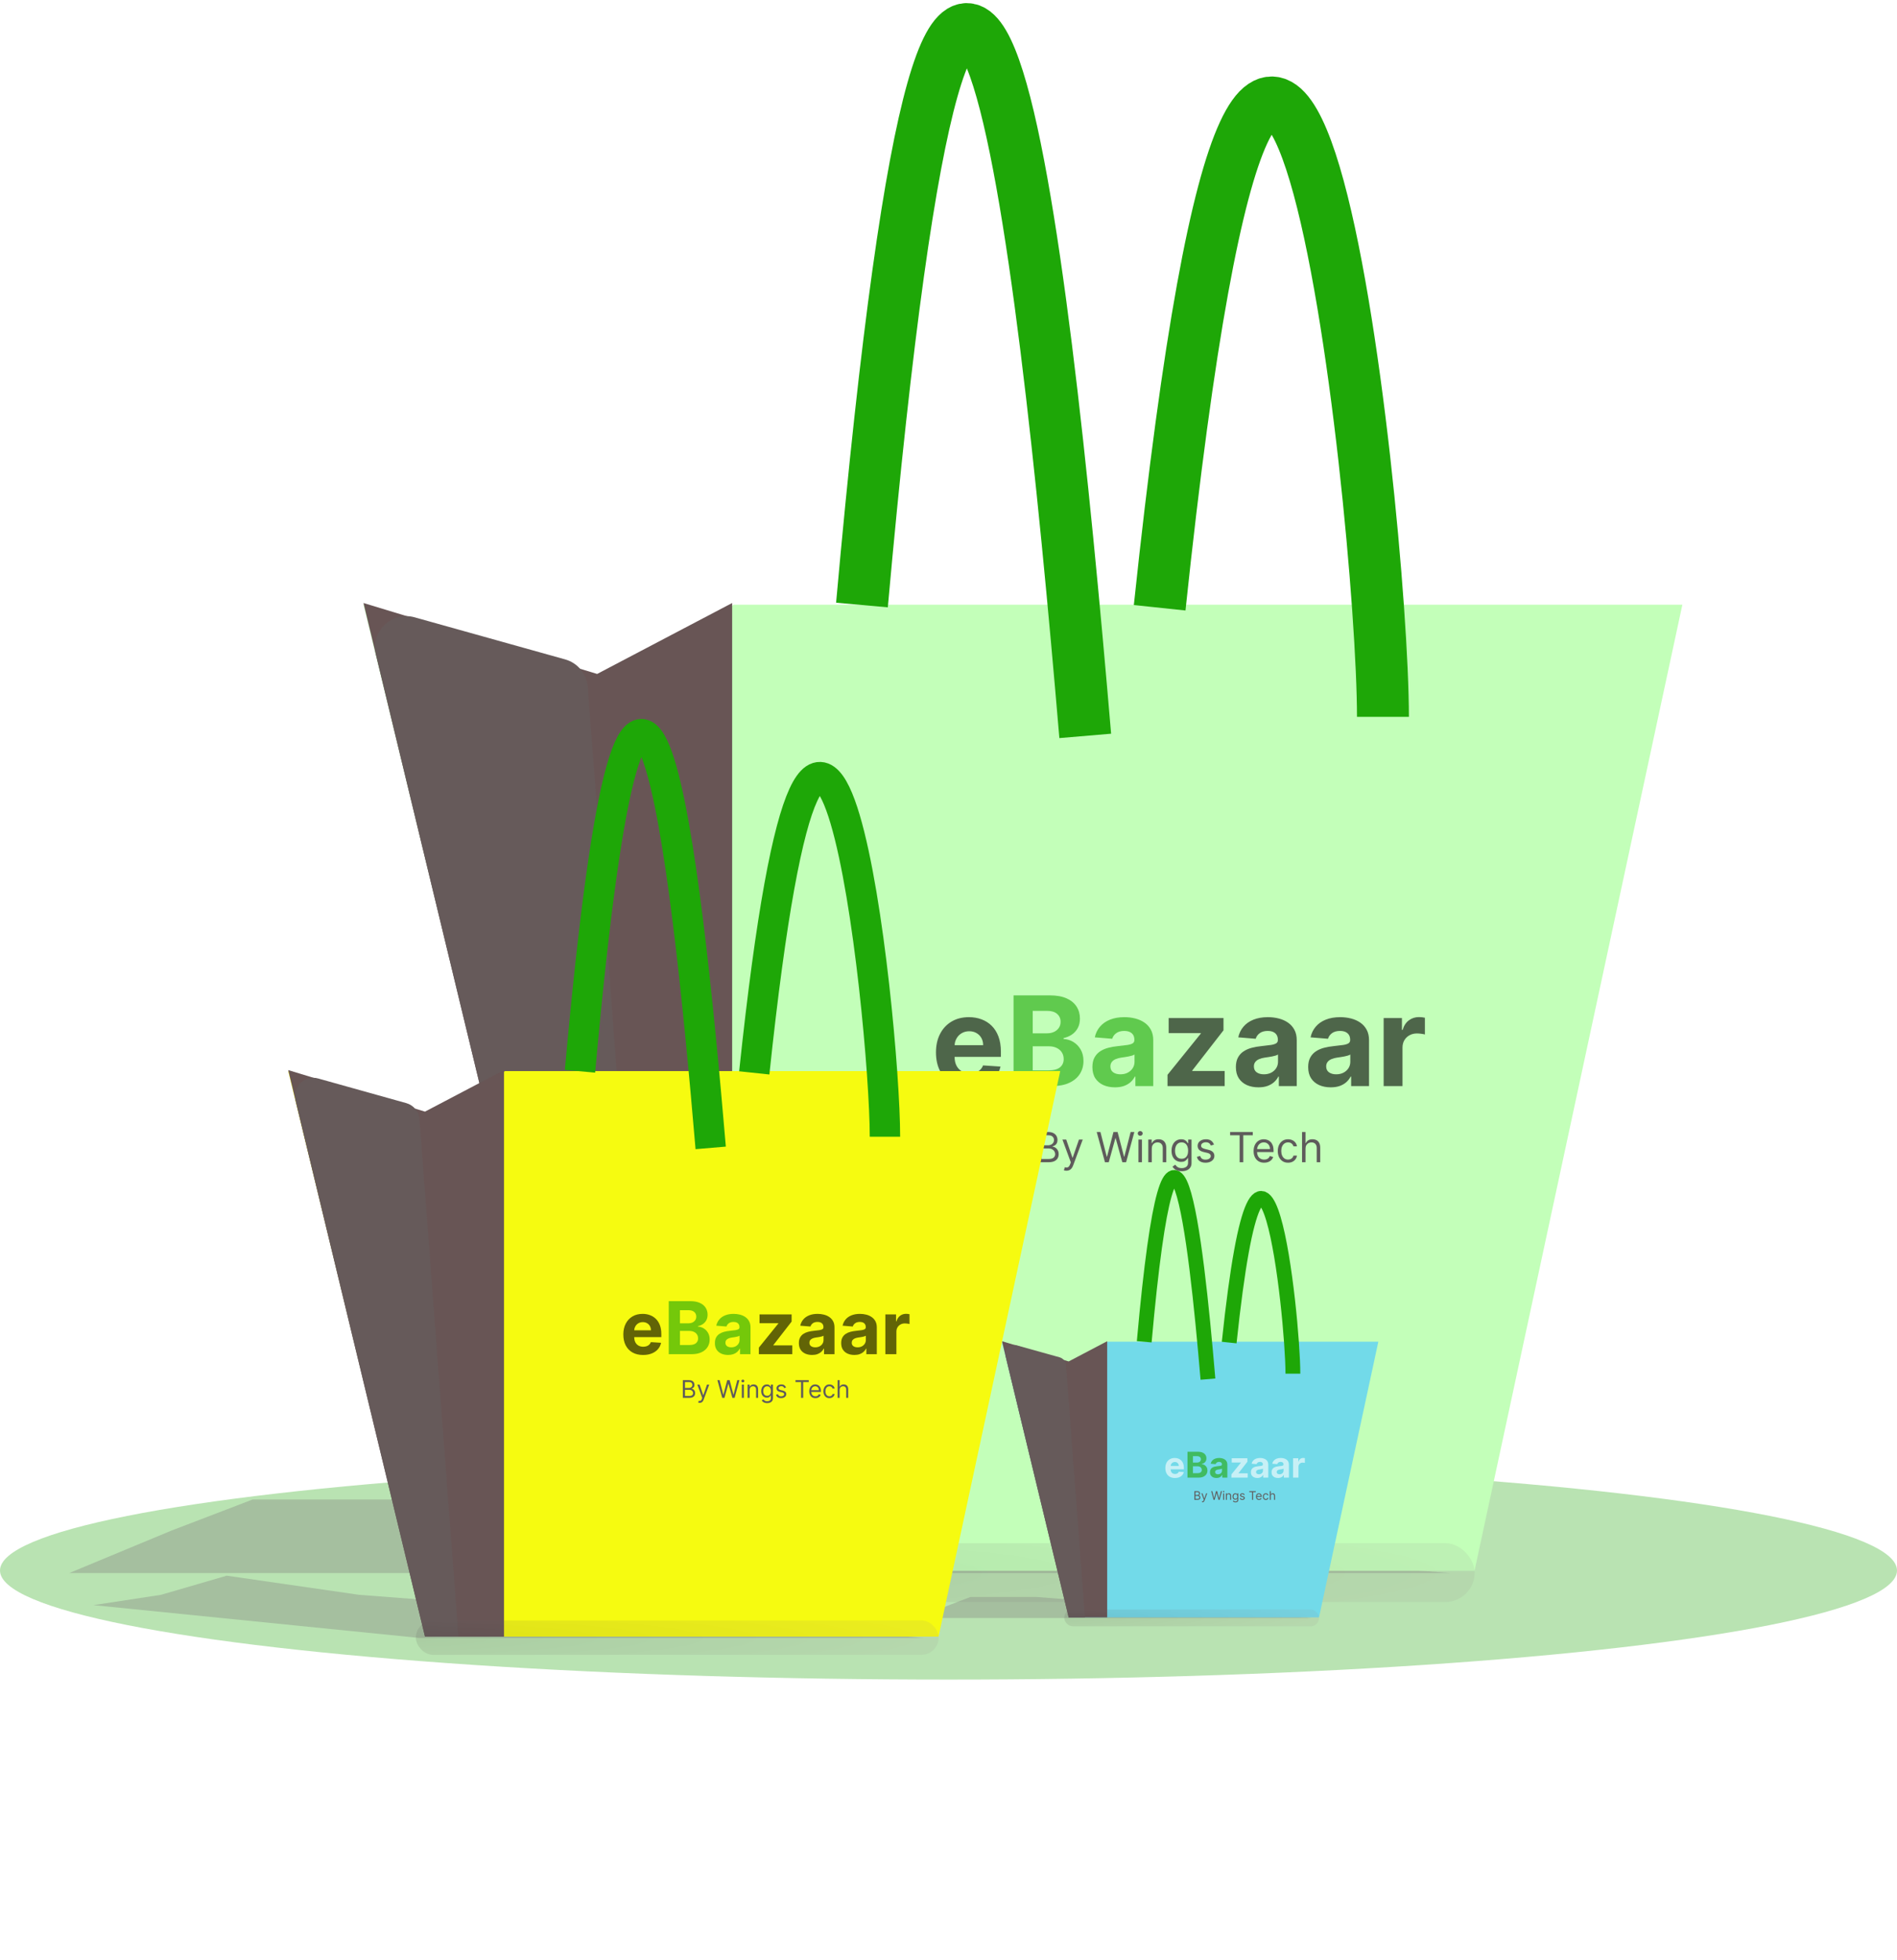 <svg width="548" height="566" viewBox="0 0 548 566" fill="none" xmlns="http://www.w3.org/2000/svg">
<ellipse cx="274" cy="453.5" rx="274" ry="31.5" fill="#1EA707" fill-opacity="0.31"/>
<g opacity="0.37">
<path d="M20 454.242L49.499 441.99L73 432.99L140 432.99L419 454.242L169.5 454.242L20 454.242Z" fill="#81817F"/>
</g>
<path d="M105 174.61L172.917 195.11L212 174.61H486L425.951 453.61H172.917L105 174.61Z" fill="#C3FFB9"/>
<path d="M105 174.126L172.5 194.61L211.5 174.126L211.5 453.61L172.5 453.61L105 174.126Z" fill="#685555"/>
<path d="M108.601 189.036C106.988 182.356 113.154 176.405 119.773 178.256L163.253 190.41C166.902 191.43 169.521 194.626 169.805 198.403L189 453.61L172.5 453.61L108.601 189.036Z" fill="#665A5A"/>
<g filter="url(#filter0_f_558_69)">
<rect x="168" y="445.61" width="258" height="17" rx="8.5" fill="url(#paint0_radial_558_69)" fill-opacity="0.12"/>
</g>
<g opacity="0.6">
<path d="M280.122 313.993C278.102 313.993 276.364 313.584 274.906 312.766C273.457 311.939 272.341 310.772 271.557 309.263C270.773 307.746 270.381 305.952 270.381 303.881C270.381 301.861 270.773 300.088 271.557 298.563C272.341 297.037 273.445 295.848 274.868 294.996C276.3 294.144 277.979 293.718 279.905 293.718C281.2 293.718 282.406 293.926 283.523 294.344C284.648 294.753 285.628 295.371 286.463 296.198C287.307 297.024 287.963 298.064 288.432 299.317C288.901 300.561 289.135 302.019 289.135 303.689V305.185H272.554V301.81H284.009C284.009 301.026 283.838 300.331 283.497 299.726C283.156 299.121 282.683 298.648 282.078 298.307C281.482 297.958 280.787 297.783 279.994 297.783C279.168 297.783 278.435 297.975 277.795 298.358C277.165 298.733 276.67 299.24 276.312 299.88C275.955 300.51 275.771 301.213 275.763 301.989V305.198C275.763 306.169 275.942 307.009 276.3 307.716C276.666 308.424 277.182 308.969 277.847 309.353C278.511 309.736 279.3 309.928 280.212 309.928C280.817 309.928 281.371 309.843 281.874 309.672C282.376 309.502 282.807 309.246 283.165 308.905C283.523 308.564 283.795 308.147 283.983 307.652L289.02 307.985C288.764 309.195 288.24 310.252 287.447 311.155C286.663 312.05 285.649 312.749 284.405 313.252C283.169 313.746 281.741 313.993 280.122 313.993ZM337.27 313.61V310.362L346.884 298.46V298.32H337.603V293.973H353.442V297.514L344.417 309.122V309.263H353.775V313.61H337.27ZM363.538 313.98C362.286 313.98 361.169 313.763 360.189 313.328C359.209 312.885 358.433 312.233 357.862 311.372C357.3 310.503 357.018 309.421 357.018 308.125C357.018 307.034 357.219 306.118 357.619 305.377C358.02 304.635 358.565 304.039 359.256 303.587C359.946 303.135 360.73 302.794 361.608 302.564C362.494 302.334 363.423 302.172 364.395 302.078C365.537 301.959 366.457 301.848 367.156 301.746C367.855 301.635 368.362 301.473 368.678 301.26C368.993 301.047 369.151 300.732 369.151 300.314V300.237C369.151 299.428 368.895 298.801 368.384 298.358C367.881 297.915 367.165 297.693 366.236 297.693C365.256 297.693 364.476 297.911 363.896 298.345C363.317 298.772 362.933 299.308 362.746 299.956L357.709 299.547C357.964 298.354 358.467 297.323 359.217 296.453C359.967 295.576 360.935 294.902 362.119 294.433C363.313 293.956 364.693 293.718 366.261 293.718C367.352 293.718 368.396 293.845 369.393 294.101C370.399 294.357 371.29 294.753 372.065 295.29C372.849 295.827 373.467 296.517 373.919 297.361C374.371 298.196 374.597 299.198 374.597 300.365V313.61H369.432V310.887H369.278C368.963 311.5 368.541 312.041 368.013 312.51C367.484 312.97 366.849 313.333 366.108 313.597C365.366 313.853 364.51 313.98 363.538 313.98ZM365.098 310.222C365.899 310.222 366.607 310.064 367.22 309.749C367.834 309.425 368.315 308.99 368.665 308.445C369.014 307.899 369.189 307.282 369.189 306.591V304.507C369.018 304.618 368.784 304.72 368.486 304.814C368.196 304.899 367.868 304.98 367.501 305.057C367.135 305.125 366.768 305.189 366.402 305.249C366.036 305.3 365.703 305.347 365.405 305.389C364.766 305.483 364.207 305.632 363.73 305.837C363.253 306.041 362.882 306.318 362.618 306.668C362.354 307.009 362.222 307.435 362.222 307.946C362.222 308.688 362.49 309.255 363.027 309.647C363.572 310.03 364.263 310.222 365.098 310.222ZM384.421 313.98C383.168 313.98 382.052 313.763 381.072 313.328C380.092 312.885 379.316 312.233 378.745 311.372C378.183 310.503 377.901 309.421 377.901 308.125C377.901 307.034 378.102 306.118 378.502 305.377C378.903 304.635 379.448 304.039 380.138 303.587C380.829 303.135 381.613 302.794 382.491 302.564C383.377 302.334 384.306 302.172 385.278 302.078C386.42 301.959 387.34 301.848 388.039 301.746C388.738 301.635 389.245 301.473 389.56 301.26C389.876 301.047 390.033 300.732 390.033 300.314V300.237C390.033 299.428 389.778 298.801 389.266 298.358C388.763 297.915 388.048 297.693 387.119 297.693C386.138 297.693 385.359 297.911 384.779 298.345C384.2 298.772 383.816 299.308 383.629 299.956L378.592 299.547C378.847 298.354 379.35 297.323 380.1 296.453C380.85 295.576 381.817 294.902 383.002 294.433C384.195 293.956 385.576 293.718 387.144 293.718C388.235 293.718 389.279 293.845 390.276 294.101C391.282 294.357 392.173 294.753 392.948 295.29C393.732 295.827 394.35 296.517 394.802 297.361C395.254 298.196 395.479 299.198 395.479 300.365V313.61H390.315V310.887H390.161C389.846 311.5 389.424 312.041 388.896 312.51C388.367 312.97 387.732 313.333 386.991 313.597C386.249 313.853 385.393 313.98 384.421 313.98ZM385.981 310.222C386.782 310.222 387.489 310.064 388.103 309.749C388.717 309.425 389.198 308.99 389.548 308.445C389.897 307.899 390.072 307.282 390.072 306.591V304.507C389.901 304.618 389.667 304.72 389.369 304.814C389.079 304.899 388.751 304.98 388.384 305.057C388.018 305.125 387.651 305.189 387.285 305.249C386.918 305.3 386.586 305.347 386.288 305.389C385.648 305.483 385.09 305.632 384.613 305.837C384.136 306.041 383.765 306.318 383.501 306.668C383.237 307.009 383.104 307.435 383.104 307.946C383.104 308.688 383.373 309.255 383.91 309.647C384.455 310.03 385.146 310.222 385.981 310.222ZM399.705 313.61V293.973H404.984V297.399H405.189C405.547 296.181 406.148 295.26 406.991 294.638C407.835 294.007 408.807 293.692 409.906 293.692C410.179 293.692 410.473 293.709 410.788 293.743C411.104 293.777 411.381 293.824 411.619 293.884V298.716C411.364 298.639 411.01 298.571 410.558 298.512C410.107 298.452 409.693 298.422 409.318 298.422C408.517 298.422 407.801 298.597 407.17 298.946C406.548 299.287 406.054 299.764 405.688 300.378C405.33 300.992 405.151 301.699 405.151 302.5V313.61H399.705Z" fill="black"/>
<path d="M292.791 313.61V287.428H303.274C305.2 287.428 306.807 287.713 308.094 288.284C309.381 288.855 310.348 289.648 310.996 290.662C311.643 291.668 311.967 292.827 311.967 294.139C311.967 295.162 311.763 296.061 311.354 296.837C310.945 297.604 310.382 298.235 309.666 298.729C308.959 299.215 308.149 299.56 307.237 299.764V300.02C308.234 300.063 309.168 300.344 310.037 300.864C310.915 301.384 311.626 302.112 312.172 303.05C312.717 303.979 312.99 305.087 312.99 306.374C312.99 307.763 312.645 309.003 311.955 310.094C311.273 311.176 310.263 312.033 308.925 312.664C307.587 313.294 305.938 313.61 303.977 313.61H292.791ZM298.327 309.084H302.839C304.382 309.084 305.507 308.79 306.214 308.202C306.922 307.605 307.276 306.813 307.276 305.824C307.276 305.1 307.101 304.46 306.751 303.907C306.402 303.353 305.903 302.918 305.256 302.603C304.616 302.287 303.854 302.13 302.967 302.13H298.327V309.084ZM298.327 298.384H302.43C303.189 298.384 303.862 298.252 304.45 297.987C305.047 297.715 305.516 297.331 305.857 296.837C306.206 296.343 306.381 295.75 306.381 295.06C306.381 294.114 306.044 293.351 305.371 292.772C304.706 292.192 303.76 291.902 302.533 291.902H298.327V298.384ZM322.089 313.98C320.836 313.98 319.72 313.763 318.74 313.328C317.76 312.885 316.984 312.233 316.413 311.372C315.85 310.503 315.569 309.421 315.569 308.125C315.569 307.034 315.77 306.118 316.17 305.377C316.571 304.635 317.116 304.039 317.806 303.587C318.497 303.135 319.281 302.794 320.159 302.564C321.045 302.334 321.974 302.172 322.946 302.078C324.088 301.959 325.008 301.848 325.707 301.746C326.406 301.635 326.913 301.473 327.228 301.26C327.544 301.047 327.701 300.732 327.701 300.314V300.237C327.701 299.428 327.446 298.801 326.934 298.358C326.431 297.915 325.716 297.693 324.787 297.693C323.806 297.693 323.027 297.911 322.447 298.345C321.868 298.772 321.484 299.308 321.297 299.956L316.26 299.547C316.515 298.354 317.018 297.323 317.768 296.453C318.518 295.576 319.485 294.902 320.67 294.433C321.863 293.956 323.244 293.718 324.812 293.718C325.903 293.718 326.947 293.845 327.944 294.101C328.95 294.357 329.841 294.753 330.616 295.29C331.4 295.827 332.018 296.517 332.47 297.361C332.922 298.196 333.147 299.198 333.147 300.365V313.61H327.983V310.887H327.829C327.514 311.5 327.092 312.041 326.564 312.51C326.035 312.97 325.4 313.333 324.659 313.597C323.917 313.853 323.061 313.98 322.089 313.98ZM323.649 310.222C324.45 310.222 325.157 310.064 325.771 309.749C326.385 309.425 326.866 308.99 327.216 308.445C327.565 307.899 327.74 307.282 327.74 306.591V304.507C327.569 304.618 327.335 304.72 327.037 304.814C326.747 304.899 326.419 304.98 326.052 305.057C325.686 305.125 325.319 305.189 324.953 305.249C324.586 305.3 324.254 305.347 323.956 305.389C323.316 305.483 322.758 305.632 322.281 305.837C321.804 306.041 321.433 306.318 321.169 306.668C320.904 307.009 320.772 307.435 320.772 307.946C320.772 308.688 321.041 309.255 321.578 309.647C322.123 310.03 322.814 310.222 323.649 310.222Z" fill="#1EA707"/>
</g>
<path d="M313.5 212.5C301.167 67 277.5 -143.5 249 174.706" stroke="#1EA707" stroke-width="15"/>
<path d="M399.5 207C399.5 148 368.5 -141.5 335 175.5" stroke="#1EA707" stroke-width="15"/>
<path d="M299.756 335.61V326.882H302.807C303.415 326.882 303.917 326.987 304.311 327.198C304.706 327.405 305 327.685 305.194 328.037C305.387 328.387 305.483 328.774 305.483 329.201C305.483 329.576 305.417 329.885 305.283 330.13C305.152 330.374 304.979 330.567 304.763 330.709C304.55 330.851 304.319 330.956 304.069 331.024V331.11C304.336 331.127 304.604 331.22 304.874 331.391C305.144 331.561 305.37 331.806 305.551 332.124C305.733 332.442 305.824 332.831 305.824 333.291C305.824 333.729 305.725 334.122 305.526 334.472C305.327 334.821 305.013 335.098 304.584 335.303C304.155 335.507 303.597 335.61 302.909 335.61H299.756ZM300.813 334.672H302.909C303.6 334.672 304.09 334.539 304.38 334.272C304.672 334.002 304.819 333.675 304.819 333.291C304.819 332.996 304.743 332.723 304.593 332.473C304.442 332.22 304.228 332.019 303.949 331.868C303.671 331.715 303.341 331.638 302.961 331.638H300.813V334.672ZM300.813 330.718H302.773C303.091 330.718 303.378 330.655 303.634 330.53C303.892 330.405 304.097 330.229 304.248 330.002C304.401 329.774 304.478 329.507 304.478 329.201C304.478 328.817 304.344 328.492 304.077 328.225C303.81 327.955 303.387 327.82 302.807 327.82H300.813V330.718ZM308.072 338.064C307.902 338.064 307.75 338.05 307.616 338.022C307.483 337.996 307.39 337.97 307.339 337.945L307.595 337.059C307.839 337.121 308.055 337.144 308.243 337.127C308.43 337.11 308.596 337.026 308.741 336.875C308.889 336.728 309.024 336.487 309.146 336.155L309.333 335.644L306.913 329.064H308.004L309.811 334.28H309.879L311.686 329.064H312.777L309.998 336.564C309.873 336.902 309.718 337.182 309.534 337.404C309.349 337.628 309.135 337.794 308.89 337.902C308.649 338.01 308.376 338.064 308.072 338.064ZM319.201 335.61L316.814 326.882H317.888L319.712 333.99H319.797L321.655 326.882H322.848L324.706 333.99H324.792L326.615 326.882H327.689L325.303 335.61H324.212L322.286 328.655H322.218L320.292 335.61H319.201ZM328.87 335.61V329.064H329.875V335.61H328.87ZM329.381 327.973C329.185 327.973 329.016 327.907 328.874 327.773C328.735 327.639 328.665 327.479 328.665 327.291C328.665 327.104 328.735 326.943 328.874 326.81C329.016 326.676 329.185 326.61 329.381 326.61C329.577 326.61 329.745 326.676 329.884 326.81C330.026 326.943 330.097 327.104 330.097 327.291C330.097 327.479 330.026 327.639 329.884 327.773C329.745 327.907 329.577 327.973 329.381 327.973ZM332.723 331.672V335.61H331.717V329.064H332.689V330.087H332.774C332.928 329.755 333.161 329.487 333.473 329.286C333.786 329.081 334.189 328.979 334.683 328.979C335.126 328.979 335.514 329.07 335.847 329.252C336.179 329.431 336.438 329.703 336.622 330.07C336.807 330.434 336.899 330.894 336.899 331.451V335.61H335.893V331.519C335.893 331.005 335.76 330.604 335.493 330.317C335.226 330.027 334.859 329.882 334.393 329.882C334.072 329.882 333.786 329.952 333.533 330.091C333.283 330.23 333.085 330.434 332.94 330.701C332.795 330.968 332.723 331.291 332.723 331.672ZM341.379 338.201C340.893 338.201 340.475 338.138 340.126 338.013C339.777 337.891 339.485 337.729 339.252 337.527C339.022 337.328 338.839 337.115 338.703 336.888L339.504 336.326C339.595 336.445 339.71 336.581 339.849 336.735C339.988 336.891 340.179 337.026 340.42 337.139C340.664 337.256 340.984 337.314 341.379 337.314C341.907 337.314 342.343 337.186 342.687 336.931C343.031 336.675 343.203 336.274 343.203 335.729V334.399H343.118C343.044 334.519 342.939 334.666 342.802 334.843C342.669 335.016 342.475 335.171 342.223 335.307C341.973 335.441 341.635 335.507 341.208 335.507C340.68 335.507 340.206 335.382 339.785 335.132C339.368 334.882 339.037 334.519 338.792 334.041C338.551 333.564 338.43 332.985 338.43 332.303C338.43 331.632 338.548 331.049 338.784 330.551C339.02 330.051 339.348 329.665 339.768 329.392C340.189 329.117 340.674 328.979 341.225 328.979C341.652 328.979 341.99 329.05 342.24 329.192C342.493 329.331 342.686 329.49 342.819 329.669C342.956 329.845 343.061 329.99 343.135 330.104H343.237V329.064H344.208V335.797C344.208 336.36 344.081 336.817 343.825 337.169C343.572 337.524 343.231 337.784 342.802 337.949C342.376 338.117 341.902 338.201 341.379 338.201ZM341.345 334.604C341.748 334.604 342.089 334.512 342.368 334.327C342.646 334.142 342.858 333.877 343.002 333.53C343.147 333.184 343.22 332.769 343.22 332.286C343.22 331.814 343.149 331.398 343.007 331.037C342.865 330.676 342.654 330.394 342.376 330.189C342.098 329.985 341.754 329.882 341.345 329.882C340.919 329.882 340.564 329.99 340.279 330.206C339.998 330.422 339.787 330.712 339.645 331.076C339.505 331.439 339.436 331.843 339.436 332.286C339.436 332.74 339.507 333.142 339.649 333.492C339.794 333.838 340.007 334.111 340.288 334.31C340.572 334.506 340.924 334.604 341.345 334.604ZM350.686 330.53L349.782 330.786C349.725 330.635 349.642 330.489 349.531 330.347C349.423 330.202 349.275 330.083 349.088 329.989C348.9 329.895 348.66 329.848 348.368 329.848C347.967 329.848 347.633 329.941 347.366 330.125C347.102 330.307 346.97 330.539 346.97 330.82C346.97 331.07 347.061 331.267 347.243 331.412C347.424 331.557 347.708 331.678 348.095 331.774L349.066 332.013C349.652 332.155 350.088 332.372 350.375 332.665C350.662 332.955 350.805 333.328 350.805 333.786C350.805 334.161 350.697 334.496 350.481 334.791C350.268 335.087 349.97 335.32 349.586 335.49C349.203 335.661 348.757 335.746 348.248 335.746C347.581 335.746 347.028 335.601 346.591 335.311C346.153 335.022 345.876 334.598 345.76 334.041L346.714 333.803C346.805 334.155 346.977 334.419 347.23 334.595C347.485 334.772 347.819 334.86 348.231 334.86C348.7 334.86 349.072 334.76 349.348 334.561C349.626 334.36 349.765 334.118 349.765 333.837C349.765 333.61 349.686 333.419 349.527 333.266C349.368 333.11 349.123 332.993 348.794 332.916L347.703 332.661C347.103 332.519 346.663 332.299 346.382 332C346.103 331.699 345.964 331.323 345.964 330.871C345.964 330.502 346.068 330.175 346.275 329.891C346.485 329.607 346.771 329.384 347.132 329.222C347.495 329.06 347.907 328.979 348.368 328.979C349.015 328.979 349.524 329.121 349.893 329.405C350.265 329.689 350.529 330.064 350.686 330.53ZM355.353 327.82V326.882H361.898V327.82H359.154V335.61H358.097V327.82H355.353ZM365.188 335.746C364.558 335.746 364.013 335.607 363.556 335.328C363.102 335.047 362.751 334.655 362.504 334.152C362.259 333.647 362.137 333.059 362.137 332.388C362.137 331.718 362.259 331.127 362.504 330.615C362.751 330.101 363.094 329.701 363.535 329.414C363.978 329.124 364.495 328.979 365.086 328.979C365.427 328.979 365.763 329.036 366.096 329.149C366.428 329.263 366.731 329.448 367.004 329.703C367.276 329.956 367.494 330.291 367.656 330.709C367.817 331.127 367.898 331.641 367.898 332.252V332.678H362.853V331.809H366.876C366.876 331.439 366.802 331.11 366.654 330.82C366.509 330.53 366.302 330.301 366.032 330.134C365.765 329.966 365.45 329.882 365.086 329.882C364.685 329.882 364.339 329.982 364.046 330.181C363.756 330.377 363.533 330.632 363.377 330.948C363.221 331.263 363.143 331.601 363.143 331.962V332.541C363.143 333.036 363.228 333.455 363.398 333.799C363.572 334.139 363.812 334.399 364.119 334.578C364.425 334.755 364.782 334.843 365.188 334.843C365.452 334.843 365.691 334.806 365.904 334.732C366.12 334.655 366.306 334.541 366.462 334.391C366.619 334.237 366.739 334.047 366.825 333.82L367.796 334.093C367.694 334.422 367.522 334.712 367.281 334.962C367.039 335.209 366.741 335.402 366.386 335.541C366.031 335.678 365.631 335.746 365.188 335.746ZM372.087 335.746C371.474 335.746 370.945 335.601 370.502 335.311C370.059 335.022 369.718 334.622 369.479 334.114C369.241 333.605 369.121 333.024 369.121 332.371C369.121 331.706 369.244 331.12 369.488 330.611C369.735 330.1 370.079 329.701 370.519 329.414C370.962 329.124 371.479 328.979 372.07 328.979C372.531 328.979 372.945 329.064 373.315 329.235C373.684 329.405 373.987 329.644 374.222 329.951C374.458 330.257 374.604 330.615 374.661 331.024H373.656C373.579 330.726 373.408 330.462 373.144 330.232C372.883 329.999 372.531 329.882 372.087 329.882C371.695 329.882 371.352 329.985 371.056 330.189C370.763 330.391 370.535 330.676 370.37 331.046C370.208 331.412 370.127 331.843 370.127 332.337C370.127 332.843 370.207 333.283 370.366 333.658C370.528 334.033 370.755 334.324 371.048 334.532C371.343 334.739 371.69 334.843 372.087 334.843C372.349 334.843 372.586 334.797 372.799 334.706C373.012 334.615 373.192 334.485 373.34 334.314C373.488 334.144 373.593 333.939 373.656 333.701H374.661C374.604 334.087 374.464 334.435 374.239 334.745C374.018 335.051 373.724 335.296 373.357 335.478C372.994 335.657 372.57 335.746 372.087 335.746ZM377.137 331.672V335.61H376.131V326.882H377.137V330.087H377.222C377.376 329.749 377.606 329.48 377.913 329.282C378.222 329.08 378.634 328.979 379.148 328.979C379.594 328.979 379.985 329.068 380.32 329.247C380.656 329.424 380.915 329.695 381.1 330.061C381.288 330.425 381.381 330.888 381.381 331.451V335.61H380.376V331.519C380.376 330.999 380.241 330.597 379.971 330.313C379.704 330.026 379.333 329.882 378.859 329.882C378.529 329.882 378.234 329.952 377.972 330.091C377.714 330.23 377.509 330.434 377.359 330.701C377.211 330.968 377.137 331.291 377.137 331.672Z" fill="#5E5B5B"/>
<g opacity="0.37">
<path d="M265.198 467.22L273.615 463.724L280.321 461.155L299.439 461.155L379.051 467.22L307.857 467.22L265.198 467.22Z" fill="#81817F"/>
</g>
<path d="M289.452 387.428L308.832 393.277L319.984 387.428H398.169L381.034 467.039H308.832L289.452 387.428Z" fill="#72DAE9"/>
<path d="M289.452 387.29L308.713 393.135L319.841 387.29L319.841 467.039L308.713 467.039L289.452 387.29Z" fill="#685555"/>
<path d="M290.48 391.544C290.019 389.638 291.779 387.94 293.667 388.468L306.074 391.937C307.116 392.228 307.863 393.139 307.944 394.217L313.421 467.039L308.713 467.039L290.48 391.544Z" fill="#665A5A"/>
<g filter="url(#filter1_f_558_69)">
<rect x="307.429" y="464.757" width="73.619" height="4.851" rx="2.425" fill="url(#paint1_radial_558_69)" fill-opacity="0.12"/>
</g>
<g opacity="0.6">
<path d="M339.423 426.792C338.846 426.792 338.35 426.675 337.934 426.441C337.521 426.206 337.202 425.872 336.979 425.442C336.755 425.009 336.643 424.497 336.643 423.906C336.643 423.33 336.755 422.824 336.979 422.389C337.202 421.953 337.517 421.614 337.923 421.371C338.332 421.128 338.811 421.006 339.361 421.006C339.73 421.006 340.074 421.066 340.393 421.185C340.714 421.302 340.994 421.478 341.232 421.714C341.473 421.95 341.66 422.246 341.794 422.604C341.928 422.959 341.994 423.375 341.994 423.851V424.278H337.263V423.315H340.532C340.532 423.092 340.483 422.893 340.386 422.721C340.288 422.548 340.153 422.413 339.981 422.316C339.811 422.216 339.612 422.166 339.386 422.166C339.15 422.166 338.941 422.221 338.759 422.33C338.579 422.437 338.438 422.582 338.336 422.764C338.233 422.944 338.181 423.145 338.179 423.366V424.282C338.179 424.559 338.23 424.799 338.332 425.001C338.437 425.202 338.584 425.358 338.773 425.467C338.963 425.577 339.188 425.632 339.448 425.632C339.621 425.632 339.779 425.607 339.922 425.559C340.066 425.51 340.189 425.437 340.291 425.34C340.393 425.243 340.471 425.123 340.524 424.982L341.962 425.077C341.889 425.423 341.739 425.724 341.513 425.982C341.289 426.237 341 426.437 340.645 426.58C340.292 426.721 339.885 426.792 339.423 426.792ZM355.73 426.682V425.756L358.473 422.36V422.319H355.824V421.079H360.344V422.09L357.769 425.402V425.442H360.439V426.682H355.73ZM363.225 426.788C362.868 426.788 362.549 426.726 362.269 426.602C361.99 426.476 361.768 426.289 361.605 426.044C361.445 425.796 361.365 425.487 361.365 425.117C361.365 424.806 361.422 424.545 361.536 424.333C361.65 424.121 361.806 423.951 362.003 423.822C362.2 423.693 362.424 423.596 362.674 423.53C362.927 423.465 363.192 423.419 363.47 423.392C363.795 423.358 364.058 423.326 364.257 423.297C364.457 423.265 364.602 423.219 364.692 423.158C364.782 423.098 364.827 423.008 364.827 422.888V422.867C364.827 422.636 364.754 422.457 364.608 422.33C364.464 422.204 364.26 422.141 363.995 422.141C363.715 422.141 363.493 422.203 363.327 422.327C363.162 422.448 363.052 422.601 362.999 422.786L361.562 422.67C361.635 422.329 361.778 422.035 361.992 421.787C362.206 421.536 362.482 421.344 362.82 421.21C363.161 421.074 363.555 421.006 364.002 421.006C364.313 421.006 364.611 421.043 364.896 421.116C365.183 421.189 365.437 421.302 365.658 421.455C365.882 421.608 366.058 421.805 366.187 422.046C366.316 422.284 366.381 422.57 366.381 422.903V426.682H364.907V425.905H364.863C364.773 426.08 364.653 426.235 364.502 426.369C364.351 426.5 364.17 426.603 363.958 426.679C363.747 426.752 363.502 426.788 363.225 426.788ZM363.67 425.716C363.899 425.716 364.101 425.671 364.276 425.581C364.451 425.488 364.588 425.364 364.688 425.208C364.788 425.053 364.837 424.877 364.837 424.68V424.085C364.789 424.117 364.722 424.146 364.637 424.172C364.554 424.197 364.461 424.22 364.356 424.242C364.251 424.261 364.147 424.28 364.042 424.297C363.938 424.311 363.843 424.324 363.758 424.337C363.575 424.363 363.416 424.406 363.28 424.464C363.144 424.523 363.038 424.602 362.962 424.701C362.887 424.799 362.849 424.92 362.849 425.066C362.849 425.278 362.926 425.44 363.079 425.551C363.235 425.661 363.432 425.716 363.67 425.716ZM369.184 426.788C368.826 426.788 368.508 426.726 368.228 426.602C367.949 426.476 367.727 426.289 367.564 426.044C367.404 425.796 367.324 425.487 367.324 425.117C367.324 424.806 367.381 424.545 367.495 424.333C367.609 424.121 367.765 423.951 367.962 423.822C368.159 423.693 368.383 423.596 368.633 423.53C368.886 423.465 369.151 423.419 369.428 423.392C369.754 423.358 370.017 423.326 370.216 423.297C370.416 423.265 370.56 423.219 370.65 423.158C370.74 423.098 370.785 423.008 370.785 422.888V422.867C370.785 422.636 370.712 422.457 370.566 422.33C370.423 422.204 370.219 422.141 369.954 422.141C369.674 422.141 369.451 422.203 369.286 422.327C369.121 422.448 369.011 422.601 368.958 422.786L367.521 422.67C367.593 422.329 367.737 422.035 367.951 421.787C368.165 421.536 368.441 421.344 368.779 421.21C369.119 421.074 369.513 421.006 369.961 421.006C370.272 421.006 370.57 421.043 370.855 421.116C371.142 421.189 371.396 421.302 371.617 421.455C371.841 421.608 372.017 421.805 372.146 422.046C372.275 422.284 372.339 422.57 372.339 422.903V426.682H370.866V425.905H370.822C370.732 426.08 370.611 426.235 370.461 426.369C370.31 426.5 370.129 426.603 369.917 426.679C369.706 426.752 369.461 426.788 369.184 426.788ZM369.629 425.716C369.858 425.716 370.059 425.671 370.235 425.581C370.41 425.488 370.547 425.364 370.647 425.208C370.746 425.053 370.796 424.877 370.796 424.68V424.085C370.748 424.117 370.681 424.146 370.596 424.172C370.513 424.197 370.419 424.22 370.315 424.242C370.21 424.261 370.106 424.28 370.001 424.297C369.896 424.311 369.802 424.324 369.717 424.337C369.534 424.363 369.375 424.406 369.239 424.464C369.102 424.523 368.997 424.602 368.921 424.701C368.846 424.799 368.808 424.92 368.808 425.066C368.808 425.278 368.885 425.44 369.038 425.551C369.194 425.661 369.391 425.716 369.629 425.716ZM373.545 426.682V421.079H375.052V422.057H375.11C375.212 421.709 375.384 421.446 375.624 421.269C375.865 421.089 376.142 420.999 376.456 420.999C376.534 420.999 376.618 421.004 376.708 421.013C376.798 421.023 376.877 421.037 376.945 421.054V422.432C376.872 422.411 376.771 422.391 376.642 422.374C376.513 422.357 376.395 422.349 376.288 422.349C376.06 422.349 375.855 422.398 375.675 422.498C375.498 422.595 375.357 422.732 375.252 422.907C375.15 423.082 375.099 423.284 375.099 423.512V426.682H373.545Z" fill="white"/>
<path d="M343.038 426.682V419.211H346.029C346.579 419.211 347.037 419.293 347.404 419.456C347.771 419.619 348.047 419.845 348.232 420.134C348.417 420.421 348.51 420.752 348.51 421.127C348.51 421.418 348.451 421.675 348.334 421.896C348.218 422.115 348.057 422.295 347.853 422.436C347.651 422.575 347.42 422.673 347.16 422.732V422.805C347.444 422.817 347.711 422.897 347.959 423.045C348.209 423.194 348.412 423.402 348.568 423.669C348.724 423.934 348.801 424.25 348.801 424.618C348.801 425.014 348.703 425.368 348.506 425.679C348.311 425.988 348.023 426.232 347.641 426.412C347.26 426.592 346.789 426.682 346.23 426.682H343.038ZM344.617 425.391H345.905C346.345 425.391 346.666 425.307 346.868 425.139C347.07 424.969 347.171 424.743 347.171 424.461C347.171 424.254 347.121 424.072 347.021 423.914C346.922 423.755 346.779 423.631 346.594 423.541C346.412 423.451 346.194 423.406 345.941 423.406H344.617V425.391ZM344.617 422.338H345.788C346.005 422.338 346.197 422.3 346.365 422.225C346.535 422.147 346.669 422.037 346.766 421.896C346.866 421.755 346.915 421.586 346.915 421.389C346.915 421.119 346.819 420.902 346.627 420.736C346.438 420.571 346.168 420.488 345.817 420.488H344.617V422.338ZM351.398 426.788C351.04 426.788 350.722 426.726 350.442 426.602C350.162 426.476 349.941 426.289 349.778 426.044C349.618 425.796 349.537 425.487 349.537 425.117C349.537 424.806 349.594 424.545 349.709 424.333C349.823 424.121 349.979 423.951 350.176 423.822C350.373 423.693 350.596 423.596 350.847 423.53C351.1 423.465 351.365 423.419 351.642 423.392C351.968 423.358 352.231 423.326 352.43 423.297C352.63 423.265 352.774 423.219 352.864 423.158C352.954 423.098 352.999 423.008 352.999 422.888V422.867C352.999 422.636 352.926 422.457 352.78 422.33C352.637 422.204 352.433 422.141 352.167 422.141C351.888 422.141 351.665 422.203 351.5 422.327C351.335 422.448 351.225 422.601 351.172 422.786L349.734 422.67C349.807 422.329 349.951 422.035 350.165 421.787C350.379 421.536 350.655 421.344 350.993 421.21C351.333 421.074 351.727 421.006 352.175 421.006C352.486 421.006 352.784 421.043 353.069 421.116C353.355 421.189 353.61 421.302 353.831 421.455C354.055 421.608 354.231 421.805 354.36 422.046C354.489 422.284 354.553 422.57 354.553 422.903V426.682H353.079V425.905H353.036C352.946 426.08 352.825 426.235 352.675 426.369C352.524 426.5 352.343 426.603 352.131 426.679C351.919 426.752 351.675 426.788 351.398 426.788ZM351.843 425.716C352.071 425.716 352.273 425.671 352.448 425.581C352.623 425.488 352.761 425.364 352.861 425.208C352.96 425.053 353.01 424.877 353.01 424.68V424.085C352.961 424.117 352.895 424.146 352.81 424.172C352.727 424.197 352.633 424.22 352.529 424.242C352.424 424.261 352.319 424.28 352.215 424.297C352.11 424.311 352.015 424.324 351.93 424.337C351.748 424.363 351.589 424.406 351.452 424.464C351.316 424.523 351.211 424.602 351.135 424.701C351.06 424.799 351.022 424.92 351.022 425.066C351.022 425.278 351.099 425.44 351.252 425.551C351.407 425.661 351.604 425.716 351.843 425.716Z" fill="#1EA707"/>
</g>
<path d="M348.947 398.24C345.428 356.722 338.675 296.657 330.542 387.455" stroke="#1EA707" stroke-width="4.28"/>
<path d="M373.487 396.67C373.487 379.835 364.641 297.227 355.082 387.682" stroke="#1EA707" stroke-width="4.28"/>
<path d="M345.025 433.091V430.601H345.896C346.069 430.601 346.212 430.631 346.325 430.691C346.438 430.75 346.522 430.83 346.577 430.93C346.632 431.03 346.659 431.141 346.659 431.262C346.659 431.369 346.64 431.457 346.602 431.527C346.565 431.597 346.516 431.652 346.454 431.693C346.393 431.733 346.327 431.763 346.256 431.783V431.807C346.332 431.812 346.409 431.838 346.486 431.887C346.563 431.936 346.627 432.005 346.679 432.096C346.731 432.187 346.757 432.298 346.757 432.429C346.757 432.554 346.728 432.667 346.672 432.766C346.615 432.866 346.525 432.945 346.403 433.003C346.28 433.062 346.121 433.091 345.925 433.091H345.025ZM345.327 432.823H345.925C346.122 432.823 346.262 432.785 346.345 432.709C346.428 432.632 346.47 432.539 346.47 432.429C346.47 432.345 346.448 432.267 346.405 432.196C346.362 432.124 346.301 432.066 346.222 432.023C346.142 431.98 346.048 431.958 345.94 431.958H345.327V432.823ZM345.327 431.695H345.886C345.977 431.695 346.059 431.677 346.132 431.641C346.206 431.606 346.264 431.556 346.307 431.491C346.351 431.426 346.373 431.35 346.373 431.262C346.373 431.153 346.334 431.06 346.258 430.984C346.182 430.907 346.061 430.868 345.896 430.868H345.327V431.695ZM347.398 433.791C347.35 433.791 347.306 433.787 347.268 433.779C347.23 433.772 347.204 433.765 347.189 433.757L347.262 433.504C347.332 433.522 347.393 433.529 347.447 433.524C347.5 433.519 347.548 433.495 347.589 433.452C347.631 433.41 347.67 433.341 347.705 433.247L347.758 433.101L347.067 431.223H347.379L347.894 432.712H347.914L348.429 431.223H348.741L347.948 433.363C347.912 433.46 347.868 433.54 347.815 433.603C347.763 433.667 347.701 433.714 347.632 433.745C347.563 433.776 347.485 433.791 347.398 433.791ZM350.574 433.091L349.893 430.601H350.199L350.72 432.629H350.744L351.274 430.601H351.615L352.145 432.629H352.169L352.689 430.601H352.996L352.315 433.091H352.004L351.454 431.106H351.435L350.885 433.091H350.574ZM353.333 433.091V431.223H353.62V433.091H353.333ZM353.479 430.912C353.423 430.912 353.374 430.893 353.334 430.855C353.294 430.817 353.274 430.771 353.274 430.717C353.274 430.664 353.294 430.618 353.334 430.58C353.374 430.542 353.423 430.523 353.479 430.523C353.535 430.523 353.582 430.542 353.622 430.58C353.663 430.618 353.683 430.664 353.683 430.717C353.683 430.771 353.663 430.817 353.622 430.855C353.582 430.893 353.535 430.912 353.479 430.912ZM354.432 431.967V433.091H354.145V431.223H354.422V431.515H354.447C354.491 431.42 354.557 431.344 354.646 431.286C354.735 431.228 354.85 431.199 354.992 431.199C355.118 431.199 355.229 431.225 355.323 431.277C355.418 431.328 355.492 431.406 355.545 431.51C355.597 431.614 355.624 431.745 355.624 431.904V433.091H355.337V431.924C355.337 431.777 355.299 431.663 355.223 431.581C355.146 431.498 355.042 431.457 354.909 431.457C354.817 431.457 354.735 431.477 354.663 431.516C354.592 431.556 354.536 431.614 354.494 431.69C354.453 431.766 354.432 431.859 354.432 431.967ZM356.902 433.83C356.763 433.83 356.644 433.812 356.545 433.777C356.445 433.742 356.362 433.696 356.295 433.638C356.23 433.581 356.177 433.521 356.138 433.456L356.367 433.295C356.393 433.329 356.426 433.368 356.466 433.412C356.505 433.457 356.56 433.495 356.629 433.527C356.698 433.561 356.789 433.577 356.902 433.577C357.053 433.577 357.177 433.541 357.275 433.468C357.374 433.395 357.423 433.281 357.423 433.125V432.746H357.398C357.377 432.78 357.347 432.822 357.308 432.872C357.27 432.921 357.215 432.966 357.143 433.005C357.072 433.043 356.975 433.062 356.853 433.062C356.703 433.062 356.567 433.026 356.447 432.955C356.328 432.883 356.234 432.78 356.164 432.643C356.095 432.507 356.061 432.342 356.061 432.147C356.061 431.956 356.094 431.789 356.162 431.648C356.229 431.505 356.323 431.395 356.442 431.317C356.562 431.238 356.701 431.199 356.858 431.199C356.98 431.199 357.076 431.219 357.148 431.26C357.22 431.299 357.275 431.345 357.313 431.396C357.352 431.446 357.382 431.487 357.403 431.52H357.432V431.223H357.71V433.144C357.71 433.305 357.673 433.435 357.6 433.536C357.528 433.637 357.431 433.711 357.308 433.758C357.187 433.806 357.051 433.83 356.902 433.83ZM356.892 432.804C357.008 432.804 357.105 432.778 357.184 432.725C357.264 432.672 357.324 432.596 357.365 432.498C357.407 432.399 357.427 432.28 357.427 432.142C357.427 432.008 357.407 431.889 357.367 431.786C357.326 431.683 357.266 431.603 357.187 431.544C357.107 431.486 357.009 431.457 356.892 431.457C356.771 431.457 356.669 431.487 356.588 431.549C356.508 431.611 356.448 431.693 356.407 431.797C356.368 431.901 356.348 432.016 356.348 432.142C356.348 432.272 356.368 432.387 356.408 432.487C356.45 432.585 356.511 432.663 356.591 432.72C356.672 432.776 356.772 432.804 356.892 432.804ZM359.558 431.641L359.3 431.714C359.284 431.671 359.26 431.63 359.228 431.589C359.197 431.548 359.155 431.514 359.102 431.487C359.048 431.46 358.98 431.447 358.896 431.447C358.782 431.447 358.687 431.473 358.611 431.526C358.535 431.578 358.497 431.644 358.497 431.724C358.497 431.796 358.523 431.852 358.575 431.893C358.627 431.935 358.708 431.969 358.818 431.997L359.096 432.065C359.263 432.105 359.387 432.167 359.469 432.251C359.551 432.333 359.592 432.44 359.592 432.57C359.592 432.677 359.561 432.773 359.499 432.857C359.439 432.942 359.353 433.008 359.244 433.057C359.135 433.105 359.007 433.13 358.862 433.13C358.672 433.13 358.514 433.088 358.389 433.006C358.264 432.923 358.185 432.802 358.152 432.643L358.425 432.575C358.45 432.676 358.499 432.751 358.572 432.802C358.645 432.852 358.74 432.877 358.857 432.877C358.991 432.877 359.097 432.849 359.176 432.792C359.255 432.734 359.295 432.665 359.295 432.585C359.295 432.52 359.272 432.466 359.227 432.422C359.182 432.378 359.112 432.344 359.018 432.322L358.707 432.249C358.536 432.209 358.41 432.146 358.33 432.061C358.25 431.975 358.21 431.868 358.21 431.739C358.21 431.633 358.24 431.54 358.299 431.459C358.359 431.378 358.441 431.314 358.544 431.268C358.647 431.222 358.765 431.199 358.896 431.199C359.081 431.199 359.226 431.239 359.332 431.32C359.438 431.402 359.513 431.509 359.558 431.641ZM360.89 430.868V430.601H362.757V430.868H361.974V433.091H361.673V430.868H360.89ZM363.696 433.13C363.516 433.13 363.361 433.09 363.23 433.011C363.101 432.93 363 432.819 362.93 432.675C362.86 432.531 362.825 432.363 362.825 432.172C362.825 431.98 362.86 431.812 362.93 431.666C363 431.519 363.099 431.405 363.224 431.323C363.351 431.24 363.498 431.199 363.667 431.199C363.764 431.199 363.86 431.215 363.955 431.248C364.05 431.28 364.136 431.333 364.214 431.406C364.292 431.478 364.354 431.573 364.4 431.693C364.446 431.812 364.469 431.958 364.469 432.133V432.254H363.03V432.006H364.178C364.178 431.901 364.156 431.807 364.114 431.724C364.073 431.641 364.014 431.576 363.937 431.528C363.861 431.481 363.771 431.457 363.667 431.457C363.553 431.457 363.454 431.485 363.37 431.542C363.287 431.598 363.224 431.671 363.179 431.761C363.135 431.851 363.112 431.947 363.112 432.05V432.215C363.112 432.356 363.137 432.476 363.185 432.574C363.235 432.671 363.303 432.746 363.391 432.797C363.478 432.847 363.58 432.872 363.696 432.872C363.771 432.872 363.839 432.861 363.9 432.84C363.962 432.819 364.015 432.786 364.06 432.743C364.104 432.699 364.139 432.645 364.163 432.58L364.44 432.658C364.411 432.752 364.362 432.835 364.293 432.906C364.224 432.977 364.139 433.032 364.038 433.071C363.936 433.11 363.822 433.13 363.696 433.13ZM365.665 433.13C365.49 433.13 365.339 433.088 365.212 433.006C365.086 432.923 364.989 432.809 364.92 432.664C364.852 432.519 364.818 432.353 364.818 432.167C364.818 431.977 364.853 431.81 364.923 431.665C364.993 431.519 365.092 431.405 365.217 431.323C365.344 431.24 365.491 431.199 365.66 431.199C365.791 431.199 365.909 431.223 366.015 431.272C366.12 431.32 366.207 431.389 366.274 431.476C366.341 431.564 366.383 431.666 366.399 431.783H366.112C366.09 431.697 366.042 431.622 365.966 431.556C365.892 431.49 365.791 431.457 365.665 431.457C365.553 431.457 365.455 431.486 365.37 431.544C365.287 431.602 365.222 431.683 365.175 431.789C365.128 431.893 365.105 432.016 365.105 432.157C365.105 432.301 365.128 432.427 365.173 432.534C365.22 432.641 365.284 432.724 365.368 432.783C365.452 432.842 365.551 432.872 365.665 432.872C365.739 432.872 365.807 432.859 365.868 432.833C365.929 432.807 365.98 432.77 366.022 432.721C366.064 432.673 366.094 432.614 366.112 432.546H366.399C366.383 432.656 366.343 432.756 366.279 432.844C366.215 432.932 366.132 433.001 366.027 433.053C365.923 433.104 365.802 433.13 365.665 433.13ZM367.106 431.967V433.091H366.819V430.601H367.106V431.515H367.13C367.174 431.419 367.239 431.342 367.327 431.285C367.415 431.228 367.533 431.199 367.679 431.199C367.807 431.199 367.918 431.224 368.014 431.275C368.11 431.326 368.184 431.403 368.236 431.508C368.29 431.611 368.317 431.744 368.317 431.904V433.091H368.03V431.924C368.03 431.775 367.991 431.661 367.914 431.579C367.838 431.498 367.732 431.457 367.597 431.457C367.503 431.457 367.418 431.477 367.344 431.516C367.27 431.556 367.212 431.614 367.169 431.69C367.127 431.766 367.106 431.859 367.106 431.967Z" fill="#5E5B5B"/>
<g opacity="0.37">
<path d="M27 463.5L46.5 460.526L65.5 455L103.748 460.526L267.055 472.966L121.015 472.966L27 463.5Z" fill="#81817F"/>
</g>
<path d="M83.261 309.289L123.015 321.288L145.891 309.289H306.272L271.123 472.596H123.015L83.261 309.289Z" fill="#F6FB10"/>
<path d="M83.261 309.006L122.771 320.995L145.599 309.006L145.599 472.596L122.771 472.596L83.261 309.006Z" fill="#685555"/>
<path d="M85.369 317.733C84.425 313.823 88.034 310.34 91.908 311.423L117.359 318.537C119.494 319.134 121.027 321.005 121.193 323.216L132.429 472.596L122.771 472.596L85.369 317.733Z" fill="#665A5A"/>
<g filter="url(#filter2_f_558_69)">
<rect x="120.138" y="467.913" width="151.015" height="9.951" rx="4.975" fill="url(#paint2_radial_558_69)" fill-opacity="0.12"/>
</g>
<g opacity="0.6">
<path d="M185.766 391.266C184.584 391.266 183.566 391.027 182.713 390.548C181.865 390.064 181.211 389.381 180.752 388.498C180.293 387.61 180.064 386.559 180.064 385.347C180.064 384.165 180.293 383.127 180.752 382.234C181.211 381.341 181.857 380.645 182.691 380.147C183.529 379.648 184.511 379.398 185.639 379.398C186.397 379.398 187.103 379.521 187.756 379.765C188.415 380.004 188.989 380.366 189.478 380.85C189.971 381.334 190.355 381.943 190.63 382.676C190.904 383.404 191.041 384.257 191.041 385.235V386.11H181.336V384.135H188.041C188.041 383.676 187.941 383.269 187.741 382.915C187.542 382.561 187.265 382.284 186.911 382.085C186.562 381.88 186.155 381.778 185.691 381.778C185.207 381.778 184.778 381.89 184.404 382.115C184.035 382.334 183.746 382.631 183.536 383.005C183.327 383.374 183.219 383.786 183.214 384.24V386.118C183.214 386.687 183.319 387.178 183.529 387.592C183.743 388.006 184.045 388.325 184.434 388.55C184.823 388.774 185.285 388.887 185.818 388.887C186.173 388.887 186.497 388.837 186.791 388.737C187.085 388.637 187.337 388.488 187.547 388.288C187.756 388.088 187.916 387.844 188.026 387.555L190.974 387.749C190.824 388.458 190.518 389.076 190.054 389.605C189.595 390.129 189.001 390.538 188.273 390.832C187.549 391.122 186.714 391.266 185.766 391.266ZM219.216 391.042V389.141L224.844 382.174V382.092H219.411V379.548H228.682V381.621L223.399 388.415V388.498H228.877V391.042H219.216ZM234.592 391.259C233.859 391.259 233.205 391.132 232.631 390.877C232.058 390.618 231.604 390.236 231.269 389.732C230.94 389.223 230.776 388.59 230.776 387.832C230.776 387.193 230.893 386.657 231.127 386.223C231.362 385.789 231.681 385.44 232.085 385.175C232.489 384.911 232.948 384.711 233.462 384.576C233.981 384.442 234.525 384.347 235.093 384.292C235.762 384.222 236.3 384.157 236.71 384.098C237.119 384.033 237.415 383.938 237.6 383.813C237.785 383.689 237.877 383.504 237.877 383.26V383.215C237.877 382.741 237.727 382.374 237.428 382.115C237.134 381.855 236.715 381.726 236.171 381.726C235.597 381.726 235.141 381.853 234.801 382.107C234.462 382.357 234.238 382.671 234.128 383.05L231.18 382.811C231.329 382.112 231.624 381.509 232.063 381C232.502 380.486 233.068 380.092 233.761 379.817C234.46 379.538 235.268 379.398 236.186 379.398C236.824 379.398 237.435 379.473 238.019 379.623C238.608 379.772 239.129 380.004 239.583 380.319C240.042 380.633 240.404 381.037 240.668 381.531C240.932 382.02 241.065 382.606 241.065 383.289V391.042H238.042V389.448H237.952C237.767 389.807 237.52 390.124 237.211 390.398C236.902 390.668 236.53 390.88 236.096 391.034C235.662 391.184 235.161 391.259 234.592 391.259ZM235.505 389.059C235.974 389.059 236.388 388.966 236.747 388.782C237.106 388.592 237.388 388.338 237.593 388.019C237.797 387.699 237.899 387.338 237.899 386.934V385.714C237.8 385.779 237.662 385.839 237.488 385.893C237.318 385.943 237.126 385.991 236.912 386.036C236.697 386.076 236.483 386.113 236.268 386.148C236.054 386.178 235.859 386.205 235.684 386.23C235.31 386.285 234.984 386.372 234.704 386.492C234.425 386.612 234.208 386.774 234.053 386.979C233.898 387.178 233.821 387.427 233.821 387.727C233.821 388.161 233.978 388.493 234.293 388.722C234.612 388.947 235.016 389.059 235.505 389.059ZM246.815 391.259C246.082 391.259 245.428 391.132 244.855 390.877C244.281 390.618 243.827 390.236 243.493 389.732C243.164 389.223 242.999 388.59 242.999 387.832C242.999 387.193 243.116 386.657 243.351 386.223C243.585 385.789 243.904 385.44 244.308 385.175C244.713 384.911 245.171 384.711 245.685 384.576C246.204 384.442 246.748 384.347 247.317 384.292C247.985 384.222 248.524 384.157 248.933 384.098C249.342 384.033 249.639 383.938 249.823 383.813C250.008 383.689 250.1 383.504 250.1 383.26V383.215C250.1 382.741 249.951 382.374 249.651 382.115C249.357 381.855 248.938 381.726 248.394 381.726C247.82 381.726 247.364 381.853 247.025 382.107C246.686 382.357 246.461 382.671 246.351 383.05L243.403 382.811C243.553 382.112 243.847 381.509 244.286 381C244.725 380.486 245.291 380.092 245.985 379.817C246.683 379.538 247.491 379.398 248.409 379.398C249.048 379.398 249.659 379.473 250.242 379.623C250.831 379.772 251.352 380.004 251.806 380.319C252.265 380.633 252.627 381.037 252.891 381.531C253.156 382.02 253.288 382.606 253.288 383.289V391.042H250.265V389.448H250.175C249.99 389.807 249.744 390.124 249.434 390.398C249.125 390.668 248.753 390.88 248.319 391.034C247.885 391.184 247.384 391.259 246.815 391.259ZM247.728 389.059C248.197 389.059 248.611 388.966 248.97 388.782C249.329 388.592 249.611 388.338 249.816 388.019C250.02 387.699 250.123 387.338 250.123 386.934V385.714C250.023 385.779 249.886 385.839 249.711 385.893C249.541 385.943 249.349 385.991 249.135 386.036C248.92 386.076 248.706 386.113 248.491 386.148C248.277 386.178 248.082 386.205 247.908 386.23C247.534 386.285 247.207 386.372 246.927 386.492C246.648 386.612 246.431 386.774 246.276 386.979C246.122 387.178 246.044 387.427 246.044 387.727C246.044 388.161 246.202 388.493 246.516 388.722C246.835 388.947 247.239 389.059 247.728 389.059ZM255.761 391.042V379.548H258.851V381.553H258.971C259.181 380.84 259.532 380.301 260.026 379.937C260.52 379.568 261.089 379.383 261.732 379.383C261.892 379.383 262.064 379.393 262.249 379.413C262.433 379.433 262.595 379.461 262.735 379.496V382.324C262.585 382.279 262.378 382.239 262.114 382.204C261.85 382.169 261.608 382.152 261.388 382.152C260.919 382.152 260.5 382.254 260.131 382.459C259.767 382.658 259.478 382.938 259.263 383.297C259.053 383.656 258.949 384.07 258.949 384.539V391.042H255.761Z" fill="black"/>
<path d="M193.182 391.042V375.717H199.318C200.445 375.717 201.385 375.884 202.139 376.218C202.892 376.552 203.458 377.016 203.837 377.61C204.216 378.199 204.406 378.877 204.406 379.645C204.406 380.244 204.286 380.77 204.047 381.224C203.807 381.673 203.478 382.042 203.059 382.332C202.645 382.616 202.171 382.818 201.637 382.938V383.087C202.221 383.112 202.767 383.277 203.276 383.581C203.79 383.886 204.206 384.312 204.526 384.861C204.845 385.405 205.005 386.053 205.005 386.806C205.005 387.62 204.802 388.345 204.398 388.984C203.999 389.617 203.408 390.119 202.625 390.488C201.842 390.857 200.876 391.042 199.729 391.042H193.182ZM196.422 388.393H199.063C199.966 388.393 200.625 388.221 201.039 387.876C201.453 387.527 201.66 387.063 201.66 386.485C201.66 386.061 201.557 385.686 201.353 385.362C201.148 385.038 200.856 384.784 200.477 384.599C200.103 384.414 199.657 384.322 199.138 384.322H196.422V388.393ZM196.422 382.13H198.824C199.268 382.13 199.662 382.052 200.006 381.898C200.355 381.738 200.63 381.513 200.829 381.224C201.034 380.935 201.136 380.588 201.136 380.184C201.136 379.63 200.939 379.184 200.545 378.845C200.156 378.505 199.602 378.336 198.884 378.336H196.422V382.13ZM210.33 391.259C209.597 391.259 208.944 391.132 208.37 390.877C207.796 390.618 207.342 390.236 207.008 389.732C206.679 389.223 206.514 388.59 206.514 387.832C206.514 387.193 206.631 386.657 206.866 386.223C207.1 385.789 207.42 385.44 207.824 385.175C208.228 384.911 208.687 384.711 209.201 384.576C209.719 384.442 210.263 384.347 210.832 384.292C211.5 384.222 212.039 384.157 212.448 384.098C212.857 384.033 213.154 383.938 213.339 383.813C213.523 383.689 213.615 383.504 213.615 383.26V383.215C213.615 382.741 213.466 382.374 213.166 382.115C212.872 381.855 212.453 381.726 211.909 381.726C211.336 381.726 210.879 381.853 210.54 382.107C210.201 382.357 209.976 382.671 209.867 383.05L206.918 382.811C207.068 382.112 207.362 381.509 207.801 381C208.24 380.486 208.806 380.092 209.5 379.817C210.198 379.538 211.006 379.398 211.924 379.398C212.563 379.398 213.174 379.473 213.758 379.623C214.346 379.772 214.868 380.004 215.322 380.319C215.781 380.633 216.142 381.037 216.407 381.531C216.671 382.02 216.803 382.606 216.803 383.289V391.042H213.78V389.448H213.69C213.506 389.807 213.259 390.124 212.949 390.398C212.64 390.668 212.269 390.88 211.835 391.034C211.401 391.184 210.899 391.259 210.33 391.259ZM211.243 389.059C211.712 389.059 212.126 388.966 212.486 388.782C212.845 388.592 213.127 388.338 213.331 388.019C213.536 387.699 213.638 387.338 213.638 386.934V385.714C213.538 385.779 213.401 385.839 213.226 385.893C213.057 385.943 212.865 385.991 212.65 386.036C212.436 386.076 212.221 386.113 212.007 386.148C211.792 386.178 211.598 386.205 211.423 386.23C211.049 386.285 210.722 386.372 210.443 386.492C210.163 386.612 209.946 386.774 209.792 386.979C209.637 387.178 209.56 387.427 209.56 387.727C209.56 388.161 209.717 388.493 210.031 388.722C210.35 388.947 210.755 389.059 211.243 389.059Z" fill="#1EA707"/>
</g>
<path d="M205.304 331.467C198.084 246.302 184.232 123.09 167.55 309.345" stroke="#1EA707" stroke-width="8.78"/>
<path d="M255.641 328.248C255.641 293.713 237.496 124.261 217.888 309.81" stroke="#1EA707" stroke-width="8.78"/>
<path d="M197.258 403.65V398.541H199.044C199.4 398.541 199.694 398.603 199.925 398.726C200.156 398.847 200.328 399.011 200.441 399.217C200.554 399.422 200.611 399.649 200.611 399.898C200.611 400.118 200.572 400.299 200.493 400.442C200.417 400.585 200.315 400.698 200.189 400.781C200.064 400.864 199.929 400.926 199.783 400.966V401.016C199.939 401.026 200.096 401.08 200.254 401.18C200.412 401.28 200.544 401.423 200.651 401.609C200.757 401.795 200.81 402.023 200.81 402.293C200.81 402.549 200.752 402.779 200.636 402.984C200.519 403.188 200.335 403.35 200.084 403.47C199.833 403.59 199.506 403.65 199.104 403.65H197.258ZM197.877 403.101H199.104C199.508 403.101 199.795 403.023 199.965 402.866C200.136 402.708 200.222 402.517 200.222 402.293C200.222 402.12 200.177 401.96 200.089 401.814C200.001 401.666 199.876 401.548 199.713 401.46C199.55 401.37 199.357 401.325 199.134 401.325H197.877V403.101ZM197.877 400.786H199.024C199.21 400.786 199.378 400.749 199.528 400.676C199.679 400.603 199.799 400.5 199.887 400.367C199.977 400.234 200.022 400.078 200.022 399.898C200.022 399.674 199.944 399.483 199.788 399.327C199.631 399.169 199.383 399.09 199.044 399.09H197.877V400.786ZM202.126 405.086C202.026 405.086 201.937 405.078 201.859 405.061C201.781 405.046 201.727 405.031 201.697 405.016L201.847 404.498C201.99 404.534 202.116 404.547 202.226 404.537C202.335 404.527 202.433 404.478 202.518 404.39C202.604 404.304 202.683 404.163 202.754 403.969L202.864 403.669L201.447 399.818H202.086L203.144 402.871H203.184L204.241 399.818H204.88L203.253 404.208C203.18 404.406 203.09 404.57 202.981 404.7C202.873 404.831 202.748 404.928 202.605 404.991C202.463 405.055 202.304 405.086 202.126 405.086ZM208.64 403.65L207.243 398.541H207.872L208.939 402.702H208.989L210.076 398.541H210.775L211.862 402.702H211.912L212.98 398.541H213.608L212.212 403.65H211.573L210.446 399.579H210.406L209.278 403.65H208.64ZM214.299 403.65V399.818H214.888V403.65H214.299ZM214.599 399.18C214.484 399.18 214.385 399.141 214.302 399.062C214.22 398.984 214.18 398.89 214.18 398.781C214.18 398.671 214.22 398.577 214.302 398.499C214.385 398.421 214.484 398.382 214.599 398.382C214.713 398.382 214.812 398.421 214.893 398.499C214.976 398.577 215.018 398.671 215.018 398.781C215.018 398.89 214.976 398.984 214.893 399.062C214.812 399.141 214.713 399.18 214.599 399.18ZM216.555 401.345V403.65H215.966V399.818H216.535V400.417H216.585C216.675 400.222 216.811 400.066 216.994 399.948C217.177 399.828 217.413 399.768 217.702 399.768C217.962 399.768 218.189 399.822 218.383 399.928C218.578 400.033 218.729 400.192 218.837 400.407C218.945 400.62 218.999 400.889 218.999 401.215V403.65H218.411V401.255C218.411 400.954 218.332 400.72 218.176 400.552C218.02 400.382 217.805 400.297 217.533 400.297C217.345 400.297 217.177 400.338 217.029 400.419C216.882 400.501 216.767 400.62 216.682 400.776C216.597 400.932 216.555 401.122 216.555 401.345ZM221.621 405.166C221.337 405.166 221.093 405.129 220.888 405.056C220.684 404.985 220.513 404.89 220.377 404.772C220.242 404.656 220.135 404.531 220.055 404.398L220.524 404.069C220.577 404.138 220.644 404.218 220.726 404.308C220.807 404.399 220.919 404.478 221.06 404.545C221.203 404.613 221.39 404.647 221.621 404.647C221.931 404.647 222.186 404.572 222.387 404.423C222.588 404.273 222.689 404.039 222.689 403.719V402.941H222.639C222.596 403.011 222.534 403.097 222.454 403.201C222.376 403.302 222.263 403.393 222.115 403.472C221.969 403.551 221.771 403.59 221.522 403.59C221.212 403.59 220.935 403.516 220.688 403.37C220.444 403.224 220.25 403.011 220.107 402.732C219.966 402.452 219.895 402.113 219.895 401.714C219.895 401.321 219.964 400.98 220.102 400.689C220.24 400.396 220.432 400.17 220.679 400.01C220.925 399.849 221.209 399.768 221.532 399.768C221.781 399.768 221.979 399.81 222.125 399.893C222.273 399.975 222.386 400.068 222.464 400.172C222.544 400.276 222.606 400.36 222.649 400.427H222.709V399.818H223.278V403.759C223.278 404.089 223.203 404.356 223.053 404.562C222.905 404.77 222.706 404.922 222.454 405.019C222.205 405.117 221.927 405.166 221.621 405.166ZM221.601 403.061C221.838 403.061 222.037 403.007 222.2 402.899C222.363 402.791 222.487 402.635 222.572 402.432C222.656 402.229 222.699 401.987 222.699 401.704C222.699 401.428 222.657 401.184 222.574 400.973C222.491 400.762 222.368 400.596 222.205 400.477C222.042 400.357 221.841 400.297 221.601 400.297C221.352 400.297 221.144 400.36 220.978 400.487C220.813 400.613 220.689 400.783 220.606 400.996C220.525 401.208 220.484 401.445 220.484 401.704C220.484 401.97 220.526 402.205 220.609 402.41C220.693 402.613 220.818 402.772 220.983 402.889C221.149 403.003 221.355 403.061 221.601 403.061ZM227.069 400.676L226.54 400.826C226.507 400.738 226.458 400.652 226.393 400.569C226.33 400.484 226.243 400.414 226.134 400.36C226.024 400.305 225.883 400.277 225.712 400.277C225.478 400.277 225.282 400.331 225.126 400.439C224.971 400.546 224.894 400.681 224.894 400.846C224.894 400.992 224.947 401.108 225.054 401.193C225.16 401.277 225.326 401.348 225.552 401.405L226.121 401.544C226.464 401.627 226.719 401.755 226.887 401.926C227.055 402.096 227.139 402.314 227.139 402.582C227.139 402.801 227.076 402.998 226.949 403.171C226.824 403.344 226.65 403.48 226.425 403.58C226.201 403.679 225.94 403.729 225.642 403.729C225.251 403.729 224.928 403.645 224.672 403.475C224.416 403.305 224.254 403.058 224.186 402.732L224.744 402.592C224.797 402.798 224.898 402.953 225.046 403.056C225.196 403.159 225.391 403.211 225.632 403.211C225.907 403.211 226.124 403.152 226.286 403.036C226.449 402.918 226.53 402.777 226.53 402.612C226.53 402.479 226.484 402.367 226.39 402.278C226.297 402.186 226.154 402.118 225.961 402.073L225.323 401.923C224.972 401.84 224.714 401.711 224.55 401.537C224.387 401.361 224.305 401.14 224.305 400.876C224.305 400.66 224.366 400.468 224.487 400.302C224.61 400.136 224.777 400.005 224.989 399.911C225.202 399.816 225.443 399.768 225.712 399.768C226.091 399.768 226.389 399.852 226.605 400.018C226.823 400.184 226.977 400.404 227.069 400.676ZM229.801 399.09V398.541H233.632V399.09H232.026V403.65H231.407V399.09H229.801ZM235.558 403.729C235.188 403.729 234.87 403.648 234.602 403.485C234.336 403.32 234.131 403.091 233.986 402.796C233.843 402.5 233.772 402.156 233.772 401.764C233.772 401.371 233.843 401.026 233.986 400.726C234.131 400.425 234.332 400.191 234.59 400.023C234.849 399.853 235.152 399.768 235.498 399.768C235.697 399.768 235.894 399.802 236.089 399.868C236.283 399.935 236.461 400.043 236.62 400.192C236.78 400.34 236.907 400.537 237.002 400.781C237.097 401.026 237.144 401.326 237.144 401.684V401.933H234.191V401.425H236.545C236.545 401.208 236.502 401.016 236.416 400.846C236.331 400.676 236.209 400.542 236.052 400.444C235.895 400.346 235.711 400.297 235.498 400.297C235.263 400.297 235.06 400.355 234.889 400.472C234.72 400.587 234.589 400.736 234.498 400.921C234.406 401.105 234.36 401.303 234.36 401.514V401.854C234.36 402.143 234.41 402.388 234.51 402.589C234.611 402.789 234.752 402.941 234.932 403.046C235.111 403.149 235.32 403.201 235.558 403.201C235.712 403.201 235.852 403.179 235.977 403.136C236.103 403.091 236.212 403.024 236.303 402.936C236.395 402.846 236.466 402.735 236.515 402.602L237.084 402.762C237.024 402.954 236.924 403.124 236.782 403.27C236.641 403.415 236.466 403.528 236.259 403.61C236.051 403.689 235.817 403.729 235.558 403.729ZM239.596 403.729C239.237 403.729 238.927 403.645 238.668 403.475C238.409 403.305 238.209 403.072 238.069 402.774C237.93 402.476 237.86 402.136 237.86 401.754C237.86 401.365 237.931 401.021 238.074 400.724C238.219 400.424 238.42 400.191 238.678 400.023C238.937 399.853 239.24 399.768 239.586 399.768C239.855 399.768 240.098 399.818 240.314 399.918C240.53 400.018 240.708 400.157 240.846 400.337C240.984 400.517 241.069 400.726 241.102 400.966H240.514C240.469 400.791 240.369 400.636 240.215 400.502C240.062 400.365 239.855 400.297 239.596 400.297C239.366 400.297 239.165 400.357 238.992 400.477C238.821 400.595 238.687 400.762 238.591 400.978C238.496 401.193 238.449 401.445 238.449 401.734C238.449 402.03 238.495 402.288 238.588 402.507C238.683 402.727 238.816 402.897 238.987 403.018C239.16 403.14 239.363 403.201 239.596 403.201C239.749 403.201 239.888 403.174 240.012 403.121C240.137 403.068 240.243 402.991 240.329 402.891C240.416 402.791 240.477 402.672 240.514 402.532H241.102C241.069 402.758 240.987 402.962 240.856 403.143C240.726 403.323 240.554 403.466 240.339 403.572C240.126 403.677 239.879 403.729 239.596 403.729ZM242.552 401.345V403.65H241.963V398.541H242.552V400.417H242.602C242.691 400.219 242.826 400.062 243.006 399.945C243.187 399.827 243.428 399.768 243.729 399.768C243.99 399.768 244.219 399.821 244.415 399.926C244.611 400.029 244.763 400.187 244.871 400.402C244.981 400.615 245.036 400.886 245.036 401.215V403.65H244.447V401.255C244.447 400.951 244.368 400.715 244.21 400.549C244.054 400.381 243.837 400.297 243.559 400.297C243.366 400.297 243.194 400.338 243.041 400.419C242.889 400.501 242.769 400.62 242.681 400.776C242.595 400.932 242.552 401.122 242.552 401.345Z" fill="#5E5B5B"/>
<defs>
<filter id="filter0_f_558_69" x="164" y="441.61" width="266" height="25" filterUnits="userSpaceOnUse" color-interpolation-filters="sRGB">
<feFlood flood-opacity="0" result="BackgroundImageFix"/>
<feBlend mode="normal" in="SourceGraphic" in2="BackgroundImageFix" result="shape"/>
<feGaussianBlur stdDeviation="2" result="effect1_foregroundBlur_558_69"/>
</filter>
<filter id="filter1_f_558_69" x="306.288" y="463.615" width="75.902" height="7.134" filterUnits="userSpaceOnUse" color-interpolation-filters="sRGB">
<feFlood flood-opacity="0" result="BackgroundImageFix"/>
<feBlend mode="normal" in="SourceGraphic" in2="BackgroundImageFix" result="shape"/>
<feGaussianBlur stdDeviation="0.571" result="effect1_foregroundBlur_558_69"/>
</filter>
<filter id="filter2_f_558_69" x="117.797" y="465.572" width="155.698" height="14.633" filterUnits="userSpaceOnUse" color-interpolation-filters="sRGB">
<feFlood flood-opacity="0" result="BackgroundImageFix"/>
<feBlend mode="normal" in="SourceGraphic" in2="BackgroundImageFix" result="shape"/>
<feGaussianBlur stdDeviation="1.171" result="effect1_foregroundBlur_558_69"/>
</filter>
<radialGradient id="paint0_radial_558_69" cx="0" cy="0" r="1" gradientUnits="userSpaceOnUse" gradientTransform="translate(126.483 454.61) rotate(-0.096) scale(299.518 19.736)">
<stop stop-color="#322E2E"/>
<stop offset="1" stop-color="#988D8D"/>
</radialGradient>
<radialGradient id="paint1_radial_558_69" cx="0" cy="0" r="1" gradientUnits="userSpaceOnUse" gradientTransform="translate(295.582 467.325) rotate(-0.096) scale(85.466 5.631)">
<stop stop-color="#322E2E"/>
<stop offset="1" stop-color="#988D8D"/>
</radialGradient>
<radialGradient id="paint2_radial_558_69" cx="0" cy="0" r="1" gradientUnits="userSpaceOnUse" gradientTransform="translate(95.837 473.181) rotate(-0.096) scale(175.316 11.552)">
<stop stop-color="#322E2E"/>
<stop offset="1" stop-color="#988D8D"/>
</radialGradient>
</defs>
</svg>
